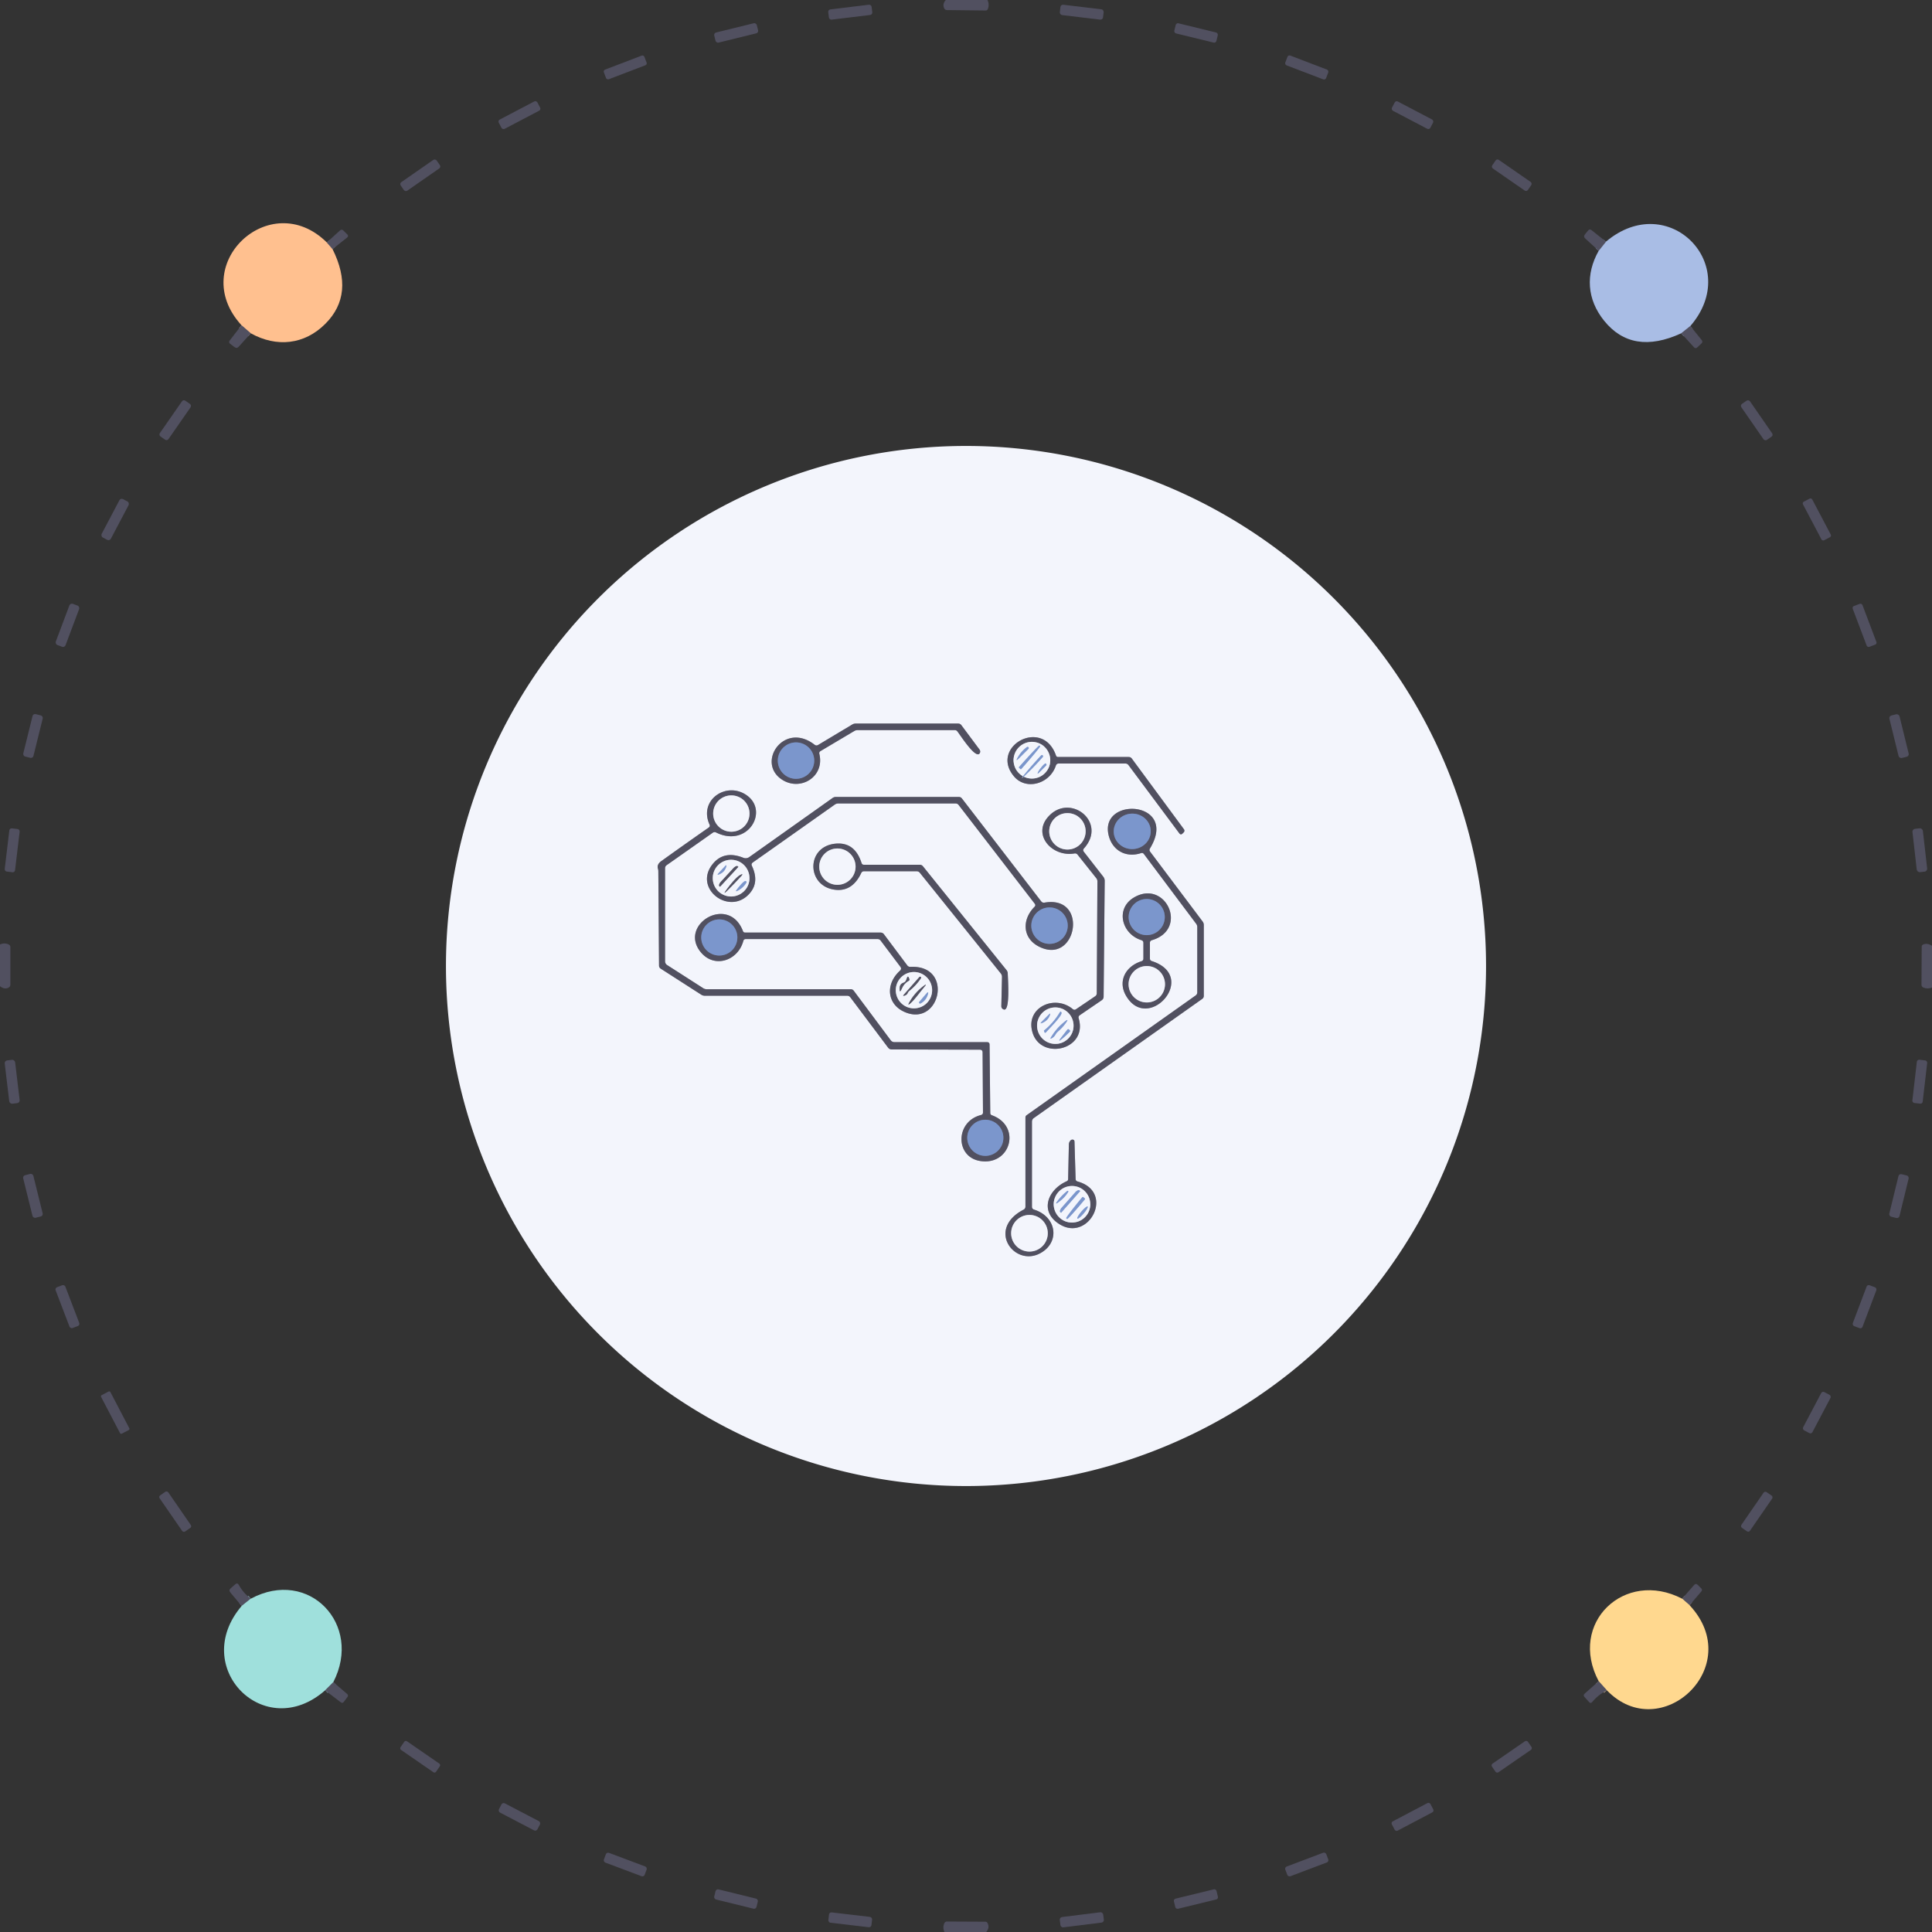 <?xml version="1.0" encoding="UTF-8" standalone="no"?>
<!DOCTYPE svg PUBLIC "-//W3C//DTD SVG 1.1//EN" "http://www.w3.org/Graphics/SVG/1.1/DTD/svg11.dtd">
<svg xmlns="http://www.w3.org/2000/svg" version="1.1" viewBox="0.00 0.00 520.00 520.00">
<rect x="0.00" y="0.00" width="520.00" height="520.00" fill="#333333" stroke="none"/>
<g stroke-width="2.00" fill="none" stroke-linecap="butt">
<path stroke="#a88878" vector-effect="non-scaling-stroke" d="
  M 87.96 65.25
  L 89.50 67.04"
/>
<path stroke="#a88878" vector-effect="non-scaling-stroke" d="
  M 67.50 89.71
  L 65.00 87.54"
/>
<path stroke="#7d87a3" vector-effect="non-scaling-stroke" d="
  M 454.96 87.75
  L 452.50 89.71"
/>
<path stroke="#7d87a3" vector-effect="non-scaling-stroke" d="
  M 430.29 67.50
  L 432.25 65.04"
/>
<path stroke="#78989e" vector-effect="non-scaling-stroke" d="
  M 67.50 430.29
  L 65.04 432.25"
/>
<path stroke="#78989e" vector-effect="non-scaling-stroke" d="
  M 89.71 452.75
  L 87.50 454.96"
/>
<path stroke="#a89478" vector-effect="non-scaling-stroke" d="
  M 454.75 432.04
  L 452.75 430.29"
/>
<path stroke="#a89478" vector-effect="non-scaling-stroke" d="
  M 432.50 454.96
  L 430.29 452.50"
/>
<path stroke="#a2a3ae" vector-effect="non-scaling-stroke" d="
  M 219.24 200.44
  C 211.01 194.06 203.48 205.21 210.44 209.81
  C 215.37 213.08 222.01 209.11 220.53 202.93
  Q 220.40 202.41 220.86 202.14
  L 229.92 196.76
  Q 230.36 196.50 230.87 196.50
  L 256.96 196.50
  Q 257.39 196.50 257.66 196.83
  C 258.38 197.71 262.53 204.30 263.65 202.80
  A 0.88 0.88 0.0 0 0 263.65 201.76
  L 258.76 195.19
  Q 258.43 194.75 257.89 194.75
  L 230.31 194.75
  Q 229.80 194.75 229.36 195.02
  L 220.21 200.50
  Q 219.71 200.80 219.24 200.44"
/>
<path stroke="#a2a3ae" vector-effect="non-scaling-stroke" d="
  M 284.22 203.34
  C 280.59 192.93 266.23 201.03 272.92 208.97
  C 276.18 212.83 282.55 210.99 284.18 206.08
  Q 284.37 205.50 284.98 205.50
  L 302.88 205.50
  Q 303.42 205.50 303.74 205.93
  L 317.41 224.28
  Q 317.81 224.82 318.28 224.34
  L 318.56 224.07
  Q 318.98 223.64 318.63 223.16
  L 304.63 204.17
  Q 304.32 203.75 303.80 203.75
  L 284.80 203.75
  Q 284.36 203.75 284.22 203.34"
/>
<path stroke="#a2a3ae" vector-effect="non-scaling-stroke" d="
  M 264.47 283.28
  L 264.57 299.46
  A 0.66 0.64 -7.9 0 1 264.07 300.10
  C 257.10 301.83 257.06 311.34 263.74 312.47
  C 271.98 313.87 275.05 303.10 266.96 300.17
  Q 266.54 300.01 266.53 299.56
  L 266.34 281.16
  Q 266.33 280.50 265.67 280.50
  L 240.78 280.50
  Q 240.12 280.50 239.73 279.98
  L 229.79 266.66
  Q 229.48 266.25 228.96 266.25
  L 190.22 266.25
  Q 189.69 266.25 189.24 265.96
  L 179.56 259.75
  A 1.22 1.21 16.5 0 1 179.00 258.73
  L 179.00 233.70
  Q 179.00 233.16 179.44 232.85
  L 191.85 224.12
  Q 192.27 223.83 192.73 224.06
  C 201.25 228.29 207.07 218.30 200.95 214.03
  C 195.52 210.23 187.99 215.29 190.97 221.92
  Q 191.20 222.42 190.75 222.74
  Q 184.35 227.20 178.00 231.76
  Q 176.73 232.67 177.09 233.82
  Q 177.19 234.15 177.19 234.49
  L 177.38 259.87
  Q 177.38 260.42 177.84 260.72
  L 188.74 267.72
  Q 189.18 268.00 189.70 268.00
  L 228.02 268.00
  Q 228.55 268.00 228.86 268.42
  L 239.03 281.97
  Q 239.40 282.45 240.01 282.46
  L 263.71 282.52
  Q 264.46 282.52 264.47 283.28"
/>
<path stroke="#a2a3ae" vector-effect="non-scaling-stroke" d="
  M 278.44 244.07
  C 275.03 247.49 275.17 252.45 279.55 254.73
  C 289.78 260.05 293.20 240.87 281.14 242.94
  Q 280.58 243.04 280.23 242.59
  L 258.90 214.91
  Q 258.58 214.50 258.06 214.50
  L 225.00 214.50
  Q 224.48 214.50 224.06 214.80
  L 201.64 230.70
  A 1.65 1.63 -51.4 0 1 200.09 230.88
  Q 194.85 228.79 191.81 232.57
  C 186.42 239.27 196.63 246.81 201.96 240.23
  Q 204.36 237.28 202.38 233.06
  Q 202.11 232.50 202.62 232.13
  L 224.67 216.56
  Q 225.11 216.25 225.65 216.25
  L 257.19 216.25
  Q 257.70 216.25 258.01 216.65
  L 278.50 243.23
  Q 278.84 243.68 278.44 244.07"
/>
<path stroke="#a2a3ae" vector-effect="non-scaling-stroke" d="
  M 291.76 228.34
  C 298.13 221.25 287.95 213.26 282.12 219.84
  C 277.78 224.72 283.18 230.74 289.19 229.71
  Q 289.71 229.62 290.04 230.04
  L 295.06 236.35
  Q 295.38 236.75 295.37 237.26
  L 295.20 267.34
  Q 295.19 267.86 294.76 268.15
  L 289.61 271.64
  Q 289.16 271.95 288.74 271.60
  C 284.07 267.73 276.70 270.86 277.67 276.88
  C 279.09 285.74 292.95 282.97 290.33 274.10
  Q 290.16 273.55 290.64 273.23
  L 296.50 269.23
  Q 297.04 268.87 297.04 268.22
  L 297.33 237.09
  Q 297.33 236.46 296.94 235.96
  L 291.72 229.27
  Q 291.35 228.79 291.76 228.34"
/>
<path stroke="#a2a3ae" vector-effect="non-scaling-stroke" d="
  M 277.75 324.78
  L 277.75 301.92
  Q 277.75 301.28 278.27 300.91
  L 323.58 268.85
  Q 324.00 268.55 324.00 268.04
  L 324.00 248.97
  Q 324.00 248.44 323.68 248.02
  L 309.54 229.21
  A 0.74 0.72 -48.4 0 1 309.50 228.39
  C 317.35 215.53 296.02 214.24 298.36 224.68
  C 299.29 228.81 302.93 230.97 307.11 229.62
  Q 307.59 229.46 307.89 229.87
  L 321.94 248.62
  Q 322.25 249.03 322.25 249.55
  L 322.25 267.07
  Q 322.25 267.61 321.81 267.93
  L 276.33 300.15
  Q 276.00 300.38 276.00 300.79
  L 276.00 324.76
  Q 276.00 325.31 275.51 325.57
  C 265.40 330.83 273.01 341.04 279.94 337.33
  C 285.37 334.44 284.47 327.51 278.33 325.57
  Q 277.75 325.39 277.75 324.78"
/>
<path stroke="#a2a3ae" vector-effect="non-scaling-stroke" d="
  M 231.89 232.29
  Q 230.04 226.49 224.72 227.09
  C 216.81 227.98 217.10 238.75 224.97 239.50
  Q 229.46 239.93 231.81 234.96
  Q 232.03 234.50 232.54 234.50
  L 246.73 234.50
  Q 247.25 234.50 247.57 234.90
  L 269.37 262.01
  Q 269.71 262.44 269.69 262.98
  L 269.51 270.77
  Q 269.50 271.44 270.13 271.69
  C 271.98 272.43 271.25 263.23 271.24 262.07
  Q 271.24 261.52 270.89 261.09
  L 248.41 233.16
  Q 248.07 232.75 247.54 232.75
  L 232.52 232.75
  Q 232.04 232.75 231.89 232.29"
/>
<path stroke="#a2a3ae" vector-effect="non-scaling-stroke" d="
  M 309.50 257.98
  L 309.50 253.78
  Q 309.50 253.21 310.04 253.05
  C 319.97 250.14 313.78 236.65 305.31 241.50
  C 300.11 244.47 301.85 251.38 307.22 253.05
  Q 307.75 253.22 307.75 253.78
  L 307.75 257.99
  Q 307.75 258.55 307.21 258.72
  C 302.97 260.06 300.80 264.06 303.06 267.98
  C 308.97 278.23 322.79 262.83 310.00 258.67
  Q 309.50 258.51 309.50 257.98"
/>
<path stroke="#a2a3ae" vector-effect="non-scaling-stroke" d="
  M 242.23 261.26
  C 238.17 264.94 238.71 270.51 243.80 272.51
  C 253.10 276.18 256.73 259.69 245.05 260.23
  Q 244.51 260.26 244.18 259.82
  L 237.94 251.49
  Q 237.58 251.00 236.96 251.00
  L 200.54 251.00
  Q 200.12 251.00 199.97 250.61
  C 196.15 240.63 182.48 248.86 188.63 256.30
  C 192.30 260.74 198.64 258.57 200.07 253.25
  Q 200.21 252.75 200.72 252.75
  L 236.21 252.75
  Q 236.72 252.75 237.03 253.16
  L 242.33 260.20
  Q 242.76 260.77 242.23 261.26"
/>
<path stroke="#a2a3ae" vector-effect="non-scaling-stroke" d="
  M 289.50 317.32
  L 289.20 307.30
  Q 289.19 306.72 288.61 306.73
  Q 288.27 306.73 287.97 307.16
  Q 287.70 307.54 287.69 308.01
  L 287.49 317.35
  Q 287.48 317.77 287.09 317.94
  C 281.94 320.25 279.65 326.18 285.29 329.57
  C 293.17 334.30 300.12 320.79 290.04 318.00
  Q 289.52 317.86 289.50 317.32"
/>
<path stroke="#667396" vector-effect="non-scaling-stroke" d="
  M 219.15 204.72
  A 4.90 4.90 0.0 0 0 214.25 199.82
  A 4.90 4.90 0.0 0 0 209.35 204.72
  A 4.90 4.90 0.0 0 0 214.25 209.62
  A 4.90 4.90 0.0 0 0 219.15 204.72"
/>
<path stroke="#a2a3ae" vector-effect="non-scaling-stroke" d="
  M 282.68 204.61
  A 4.94 4.94 0.0 0 0 277.74 199.67
  A 4.94 4.94 0.0 0 0 272.80 204.61
  A 4.94 4.94 0.0 0 0 277.74 209.55
  A 4.94 4.94 0.0 0 0 282.68 204.61"
/>
<path stroke="#b7c6e4" vector-effect="non-scaling-stroke" d="
  M 274.29 206.67
  L 274.67 207.00
  A 0.15 0.15 0.0 0 0 274.88 206.98
  L 274.96 206.89
  A 7.85 0.26 -48.5 0 0 279.97 200.84
  L 279.76 200.66
  A 7.85 0.26 -48.5 0 0 274.36 206.36
  L 274.28 206.45
  A 0.15 0.15 0.0 0 0 274.29 206.67"
/>
<path stroke="#b7c6e4" vector-effect="non-scaling-stroke" d="
  M 276.39 201.08
  Q 274.93 202.16 274.00 203.74
  Q 273.13 205.24 274.35 204.01
  L 276.81 201.56
  A 0.32 0.32 0.0 0 0 276.39 201.08"
/>
<path stroke="#b7c6e4" vector-effect="non-scaling-stroke" d="
  M 280.67 203.74
  A 0.30 0.30 0.0 0 0 280.22 203.33
  Q 278.01 205.68 275.91 208.23
  Q 274.13 210.39 276.16 208.45
  Q 278.51 206.21 280.67 203.74"
/>
<path stroke="#b7c6e4" vector-effect="non-scaling-stroke" d="
  M 281.51 205.51
  C 281.21 205.22 279.74 207.14 279.51 207.59
  Q 278.93 208.70 279.81 207.81
  L 281.51 206.11
  Q 281.82 205.81 281.51 205.51"
/>
<path stroke="#a2a3ae" vector-effect="non-scaling-stroke" d="
  M 201.73 218.97
  A 4.89 4.89 0.0 0 0 196.84 214.08
  A 4.89 4.89 0.0 0 0 191.95 218.97
  A 4.89 4.89 0.0 0 0 196.84 223.86
  A 4.89 4.89 0.0 0 0 201.73 218.97"
/>
<path stroke="#667396" vector-effect="non-scaling-stroke" d="
  M 270.06 306.24
  A 4.86 4.86 0.0 0 0 265.20 301.38
  A 4.86 4.86 0.0 0 0 260.34 306.24
  A 4.86 4.86 0.0 0 0 265.20 311.10
  A 4.86 4.86 0.0 0 0 270.06 306.24"
/>
<path stroke="#a2a3ae" vector-effect="non-scaling-stroke" d="
  M 201.72 236.35
  A 4.94 4.94 0.0 0 0 196.78 231.41
  A 4.94 4.94 0.0 0 0 191.84 236.35
  A 4.94 4.94 0.0 0 0 196.78 241.29
  A 4.94 4.94 0.0 0 0 201.72 236.35"
/>
<path stroke="#667396" vector-effect="non-scaling-stroke" d="
  M 287.38 249.14
  A 4.90 4.90 0.0 0 0 282.48 244.24
  A 4.90 4.90 0.0 0 0 277.58 249.14
  A 4.90 4.90 0.0 0 0 282.48 254.04
  A 4.90 4.90 0.0 0 0 287.38 249.14"
/>
<path stroke="#a2a3ae" vector-effect="non-scaling-stroke" d="
  M 292.20 223.75
  A 4.90 4.90 0.0 0 0 287.30 218.85
  A 4.90 4.90 0.0 0 0 282.40 223.75
  A 4.90 4.90 0.0 0 0 287.30 228.65
  A 4.90 4.90 0.0 0 0 292.20 223.75"
/>
<path stroke="#a2a3ae" vector-effect="non-scaling-stroke" d="
  M 288.95 276.06
  A 4.91 4.91 0.0 0 0 284.04 271.15
  A 4.91 4.91 0.0 0 0 279.13 276.06
  A 4.91 4.91 0.0 0 0 284.04 280.97
  A 4.91 4.91 0.0 0 0 288.95 276.06"
/>
<path stroke="#667396" vector-effect="non-scaling-stroke" d="
  M 309.714 223.508
  A 4.98 4.77 -2.9 0 0 304.499 218.996
  A 4.98 4.77 -2.9 0 0 299.766 224.012
  A 4.98 4.77 -2.9 0 0 304.981 228.524
  A 4.98 4.77 -2.9 0 0 309.714 223.508"
/>
<path stroke="#a2a3ae" vector-effect="non-scaling-stroke" d="
  M 282.01 331.93
  A 4.93 4.93 0.0 0 0 277.08 327.00
  A 4.93 4.93 0.0 0 0 272.15 331.93
  A 4.93 4.93 0.0 0 0 277.08 336.86
  A 4.93 4.93 0.0 0 0 282.01 331.93"
/>
<path stroke="#a2a3ae" vector-effect="non-scaling-stroke" d="
  M 230.28 233.26
  A 4.89 4.89 0.0 0 0 225.39 228.37
  A 4.89 4.89 0.0 0 0 220.50 233.26
  A 4.89 4.89 0.0 0 0 225.39 238.15
  A 4.89 4.89 0.0 0 0 230.28 233.26"
/>
<path stroke="#b7c6e4" vector-effect="non-scaling-stroke" d="
  M 195.14 233.14
  L 193.41 235.00
  Q 192.80 235.66 193.63 235.31
  Q 195.02 234.72 195.45 233.32
  Q 195.69 232.56 195.14 233.14"
/>
<path stroke="#a2a3ae" vector-effect="non-scaling-stroke" d="
  M 193.81 238.65
  L 198.72 233.33
  A 0.01 0.01 0.0 0 0 198.72 233.32
  L 198.54 233.15
  A 1.18 0.49 -47.3 0 0 197.38 233.69
  L 194.06 237.29
  A 1.18 0.49 -47.3 0 0 193.62 238.49
  L 193.79 238.65
  A 0.01 0.01 0.0 0 0 193.81 238.65"
/>
<path stroke="#a2a3ae" vector-effect="non-scaling-stroke" d="
  M 199.26 235.48
  C 198.18 236.02 196.27 238.44 195.51 239.51
  Q 194.44 240.99 195.75 239.71
  Q 197.68 237.81 199.50 235.80
  Q 200.21 235.00 199.26 235.48"
/>
<path stroke="#b7c6e4" vector-effect="non-scaling-stroke" d="
  M 200.84 237.21
  C 200.40 236.68 198.80 238.83 198.45 239.25
  Q 197.62 240.27 198.76 239.62
  Q 200.09 238.87 200.86 237.63
  Q 201.00 237.41 200.84 237.21"
/>
<path stroke="#667396" vector-effect="non-scaling-stroke" d="
  M 313.50 246.83
  A 4.86 4.86 0.0 0 0 308.64 241.97
  A 4.86 4.86 0.0 0 0 303.78 246.83
  A 4.86 4.86 0.0 0 0 308.64 251.69
  A 4.86 4.86 0.0 0 0 313.50 246.83"
/>
<path stroke="#a2a3ae" vector-effect="non-scaling-stroke" d="
  M 313.56 264.91
  A 4.90 4.90 0.0 0 0 308.66 260.01
  A 4.90 4.90 0.0 0 0 303.76 264.91
  A 4.90 4.90 0.0 0 0 308.66 269.81
  A 4.90 4.90 0.0 0 0 313.56 264.91"
/>
<path stroke="#667396" vector-effect="non-scaling-stroke" d="
  M 198.46 252.32
  A 4.86 4.86 0.0 0 0 193.60 247.46
  A 4.86 4.86 0.0 0 0 188.74 252.32
  A 4.86 4.86 0.0 0 0 193.60 257.18
  A 4.86 4.86 0.0 0 0 198.46 252.32"
/>
<path stroke="#a2a3ae" vector-effect="non-scaling-stroke" d="
  M 250.88 266.51
  A 4.89 4.89 0.0 0 0 245.99 261.62
  A 4.89 4.89 0.0 0 0 241.10 266.51
  A 4.89 4.89 0.0 0 0 245.99 271.40
  A 4.89 4.89 0.0 0 0 250.88 266.51"
/>
<path stroke="#a2a3ae" vector-effect="non-scaling-stroke" d="
  M 243.12 264.52
  Q 242.17 264.85 242.14 265.97
  Q 242.10 267.56 242.72 266.09
  Q 243.31 264.68 244.62 263.95
  Q 244.85 263.82 244.77 263.56
  Q 244.73 263.43 244.68 263.31
  Q 244.36 262.42 244.06 263.32
  L 243.93 263.70
  Q 243.73 264.32 243.12 264.52"
/>
<path stroke="#a2a3ae" vector-effect="non-scaling-stroke" d="
  M 244.79 266.65
  Q 246.58 265.22 247.87 263.29
  A 0.27 0.26 -7.6 0 0 247.45 262.97
  L 243.25 267.74
  Q 242.91 268.12 243.40 267.99
  Q 244.05 267.82 244.30 267.28
  Q 244.46 266.90 244.79 266.65"
/>
<path stroke="#a2a3ae" vector-effect="non-scaling-stroke" d="
  M 245.04 270.04
  C 246.24 268.99 247.43 267.23 248.63 265.82
  Q 249.88 264.35 248.36 265.55
  Q 246.13 267.30 244.74 269.79
  Q 244.17 270.79 245.04 270.04"
/>
<path stroke="#b7c6e4" vector-effect="non-scaling-stroke" d="
  M 247.43 269.65
  A 0.28 0.28 0.0 0 0 247.77 270.08
  Q 249.20 269.33 249.70 267.75
  Q 250.09 266.55 249.26 267.51
  L 247.43 269.65"
/>
<path stroke="#b7c6e4" vector-effect="non-scaling-stroke" d="
  M 285.24 272.49
  Q 283.55 275.29 281.01 277.36
  Q 280.96 277.39 280.98 277.44
  Q 281.03 277.60 281.09 277.75
  Q 281.25 278.16 281.54 277.83
  C 282.20 277.07 286.04 273.29 285.70 272.52
  Q 285.50 272.05 285.24 272.49"
/>
<path stroke="#b7c6e4" vector-effect="non-scaling-stroke" d="
  M 282.40 272.97
  L 280.44 274.94
  Q 279.65 275.72 280.67 275.26
  Q 282.14 274.59 282.62 273.11
  Q 282.79 272.59 282.40 272.97"
/>
<path stroke="#b7c6e4" vector-effect="non-scaling-stroke" d="
  M 284.73 277.65
  Q 285.94 276.63 286.86 275.35
  Q 287.88 273.91 286.51 275.01
  Q 284.31 276.77 282.88 279.16
  Q 282.49 279.81 283.14 279.42
  Q 283.77 279.04 284.10 278.43
  Q 284.34 277.98 284.73 277.65"
/>
<path stroke="#b7c6e4" vector-effect="non-scaling-stroke" d="
  M 287.26 277.15
  L 285.68 279.18
  Q 284.40 280.84 286.00 279.49
  Q 287.01 278.64 287.94 277.69
  Q 288.13 277.50 287.94 277.31
  L 287.74 277.11
  Q 287.48 276.86 287.26 277.15"
/>
<path stroke="#a2a3ae" vector-effect="non-scaling-stroke" d="
  M 293.45 324.13
  A 4.92 4.92 0.0 0 0 288.53 319.21
  A 4.92 4.92 0.0 0 0 283.61 324.13
  A 4.92 4.92 0.0 0 0 288.53 329.05
  A 4.92 4.92 0.0 0 0 293.45 324.13"
/>
<path stroke="#b7c6e4" vector-effect="non-scaling-stroke" d="
  M 285.59 326.42
  L 290.74 320.58
  A 0.01 0.01 0.0 0 0 290.73 320.57
  L 290.53 320.39
  A 1.17 0.50 -48.6 0 0 289.38 320.93
  L 285.77 325.03
  A 1.17 0.50 -48.6 0 0 285.37 326.24
  L 285.58 326.42
  A 0.01 0.01 0.0 0 0 285.59 326.42"
/>
<path stroke="#b7c6e4" vector-effect="non-scaling-stroke" d="
  M 287.27 320.54
  Q 286.07 321.48 285.12 322.63
  Q 283.20 324.97 285.55 323.06
  Q 286.75 322.08 287.53 320.77
  A 0.18 0.18 0.0 0 0 287.27 320.54"
/>
<path stroke="#b7c6e4" vector-effect="non-scaling-stroke" d="
  M 291.98 322.56
  L 291.55 322.20
  A 0.17 0.17 0.0 0 0 291.31 322.23
  L 291.19 322.36
  A 6.95 0.29 -50.3 0 0 286.98 327.90
  L 287.22 328.10
  A 6.95 0.29 -50.3 0 0 291.88 322.94
  L 292.00 322.80
  A 0.17 0.17 0.0 0 0 291.98 322.56"
/>
<path stroke="#b7c6e4" vector-effect="non-scaling-stroke" d="
  M 289.973 327.99
  A 2.14 0.40 130.4 0 0 291.665 326.619
  A 2.14 0.40 130.4 0 0 292.747 324.73
  A 2.14 0.40 130.4 0 0 291.055 326.101
  A 2.14 0.40 130.4 0 0 289.973 327.99"
/>
</g>
<path fill="#515060" d="
  M 254.56 0.00
  L 265.81 0.00
  Q 266.35 1.30 265.87 2.44
  Q 265.70 2.84 265.27 2.83
  L 254.87 2.71
  Q 254.37 2.71 254.14 2.25
  Q 253.57 1.09 254.56 0.00
  Z"
/>
<rect fill="#515060" x="-5.88" y="-1.39" transform="translate(228.85,3.28) rotate(-6.9)" width="11.76" height="2.78" rx="0.65"/>
<rect fill="#515060" x="-5.86" y="-1.40" transform="translate(291.15,3.28) rotate(6.8)" width="11.72" height="2.80" rx="0.70"/>
<rect fill="#515060" x="-5.90" y="-1.40" transform="translate(198.14,8.86) rotate(-13.8)" width="11.80" height="2.80" rx="0.67"/>
<rect fill="#515060" x="-5.83" y="-1.40" transform="translate(321.92,8.87) rotate(13.7)" width="11.66" height="2.80" rx="0.61"/>
<rect fill="#515060" x="-5.84" y="-1.39" transform="translate(168.28,18.15) rotate(-20.9)" width="11.68" height="2.78" rx="0.55"/>
<rect fill="#515060" x="-5.88" y="-1.41" transform="translate(351.72,18.16) rotate(20.9)" width="11.76" height="2.82" rx="0.59"/>
<rect fill="#515060" x="-5.87" y="-1.41" transform="translate(139.81,30.99) rotate(-27.7)" width="11.74" height="2.82" rx="0.61"/>
<rect fill="#515060" x="-5.83" y="-1.41" transform="translate(380.18,30.99) rotate(27.7)" width="11.66" height="2.82" rx="0.62"/>
<rect fill="#515060" x="-5.89" y="-1.40" transform="translate(113.12,47.18) rotate(-34.8)" width="11.78" height="2.80" rx="0.64"/>
<rect fill="#515060" x="-5.83" y="-1.41" transform="translate(406.89,47.16) rotate(34.7)" width="11.66" height="2.82" rx="0.60"/>
<path fill="#ffc08f" d="
  M 87.96 65.25
  L 89.50 67.04
  Q 95.55 79.15 87.59 87.13
  C 81.96 92.80 74.43 93.56 67.50 89.71
  L 65.00 87.54
  C 50.17 71.34 72.68 50.15 87.96 65.25
  Z"
/>
<path fill="#a9bde5" d="
  M 454.96 87.75
  L 452.50 89.71
  Q 439.33 95.75 431.73 86.30
  C 427.13 80.58 426.70 73.84 430.29 67.50
  L 432.25 65.04
  C 449.05 50.88 469.13 71.35 454.96 87.75
  Z"
/>
<path fill="#515060" d="
  M 89.50 67.04
  L 87.96 65.25
  L 91.53 62.01
  Q 91.98 61.61 92.41 62.04
  L 93.47 63.09
  Q 93.92 63.54 93.42 63.94
  L 89.50 67.04
  Z"
/>
<path fill="#515060" d="
  M 432.25 65.04
  L 430.29 67.50
  L 426.68 64.20
  Q 426.12 63.69 426.59 63.09
  L 427.42 62.06
  Q 427.84 61.53 428.37 61.95
  L 432.25 65.04
  Z"
/>
<path fill="#515060" d="
  M 65.00 87.54
  L 67.50 89.71
  L 64.25 93.32
  Q 63.74 93.88 63.13 93.43
  L 61.96 92.55
  Q 61.44 92.15 61.84 91.63
  L 65.00 87.54
  Z"
/>
<path fill="#515060" d="
  M 454.96 87.75
  L 458.00 91.51
  Q 458.41 92.01 457.94 92.45
  L 456.84 93.49
  Q 456.37 93.94 455.93 93.46
  L 452.50 89.71
  L 454.96 87.75
  Z"
/>
<rect fill="#515060" x="-1.41" y="-5.86" transform="translate(47.16,113.10) rotate(34.8)" width="2.82" height="11.72" rx="0.63"/>
<rect fill="#515060" x="-1.41" y="-5.89" transform="translate(472.83,113.12) rotate(-34.7)" width="2.82" height="11.78" rx="0.64"/>
<path fill="#f3f5fc" d="
  M 399.97 260.00
  A 139.97 139.97 0.0 0 1 260.00 399.97
  A 139.97 139.97 0.0 0 1 120.03 260.00
  A 139.97 139.97 0.0 0 1 260.00 120.03
  A 139.97 139.97 0.0 0 1 399.97 260.00
  Z
  M 219.24 200.44
  C 211.01 194.06 203.48 205.21 210.44 209.81
  C 215.37 213.08 222.01 209.11 220.53 202.93
  Q 220.40 202.41 220.86 202.14
  L 229.92 196.76
  Q 230.36 196.50 230.87 196.50
  L 256.96 196.50
  Q 257.39 196.50 257.66 196.83
  C 258.38 197.71 262.53 204.30 263.65 202.80
  A 0.88 0.88 0.0 0 0 263.65 201.76
  L 258.76 195.19
  Q 258.43 194.75 257.89 194.75
  L 230.31 194.75
  Q 229.80 194.75 229.36 195.02
  L 220.21 200.50
  Q 219.71 200.80 219.24 200.44
  Z
  M 284.22 203.34
  C 280.59 192.93 266.23 201.03 272.92 208.97
  C 276.18 212.83 282.55 210.99 284.18 206.08
  Q 284.37 205.50 284.98 205.50
  L 302.88 205.50
  Q 303.42 205.50 303.74 205.93
  L 317.41 224.28
  Q 317.81 224.82 318.28 224.34
  L 318.56 224.07
  Q 318.98 223.64 318.63 223.16
  L 304.63 204.17
  Q 304.32 203.75 303.80 203.75
  L 284.80 203.75
  Q 284.36 203.75 284.22 203.34
  Z
  M 264.47 283.28
  L 264.57 299.46
  A 0.66 0.64 -7.9 0 1 264.07 300.10
  C 257.10 301.83 257.06 311.34 263.74 312.47
  C 271.98 313.87 275.05 303.10 266.96 300.17
  Q 266.54 300.01 266.53 299.56
  L 266.34 281.16
  Q 266.33 280.50 265.67 280.50
  L 240.78 280.50
  Q 240.12 280.50 239.73 279.98
  L 229.79 266.66
  Q 229.48 266.25 228.96 266.25
  L 190.22 266.25
  Q 189.69 266.25 189.24 265.96
  L 179.56 259.75
  A 1.22 1.21 16.5 0 1 179.00 258.73
  L 179.00 233.70
  Q 179.00 233.16 179.44 232.85
  L 191.85 224.12
  Q 192.27 223.83 192.73 224.06
  C 201.25 228.29 207.07 218.30 200.95 214.03
  C 195.52 210.23 187.99 215.29 190.97 221.92
  Q 191.20 222.42 190.75 222.74
  Q 184.35 227.20 178.00 231.76
  Q 176.73 232.67 177.09 233.82
  Q 177.19 234.15 177.19 234.49
  L 177.38 259.87
  Q 177.38 260.42 177.84 260.72
  L 188.74 267.72
  Q 189.18 268.00 189.70 268.00
  L 228.02 268.00
  Q 228.55 268.00 228.86 268.42
  L 239.03 281.97
  Q 239.40 282.45 240.01 282.46
  L 263.71 282.52
  Q 264.46 282.52 264.47 283.28
  Z
  M 278.44 244.07
  C 275.03 247.49 275.17 252.45 279.55 254.73
  C 289.78 260.05 293.20 240.87 281.14 242.94
  Q 280.58 243.04 280.23 242.59
  L 258.90 214.91
  Q 258.58 214.50 258.06 214.50
  L 225.00 214.50
  Q 224.48 214.50 224.06 214.80
  L 201.64 230.70
  A 1.65 1.63 -51.4 0 1 200.09 230.88
  Q 194.85 228.79 191.81 232.57
  C 186.42 239.27 196.63 246.81 201.96 240.23
  Q 204.36 237.28 202.38 233.06
  Q 202.11 232.50 202.62 232.13
  L 224.67 216.56
  Q 225.11 216.25 225.65 216.25
  L 257.19 216.25
  Q 257.70 216.25 258.01 216.65
  L 278.50 243.23
  Q 278.84 243.68 278.44 244.07
  Z
  M 291.76 228.34
  C 298.13 221.25 287.95 213.26 282.12 219.84
  C 277.78 224.72 283.18 230.74 289.19 229.71
  Q 289.71 229.62 290.04 230.04
  L 295.06 236.35
  Q 295.38 236.75 295.37 237.26
  L 295.20 267.34
  Q 295.19 267.86 294.76 268.15
  L 289.61 271.64
  Q 289.16 271.95 288.74 271.60
  C 284.07 267.73 276.70 270.86 277.67 276.88
  C 279.09 285.74 292.95 282.97 290.33 274.10
  Q 290.16 273.55 290.64 273.23
  L 296.50 269.23
  Q 297.04 268.87 297.04 268.22
  L 297.33 237.09
  Q 297.33 236.46 296.94 235.96
  L 291.72 229.27
  Q 291.35 228.79 291.76 228.34
  Z
  M 277.75 324.78
  L 277.75 301.92
  Q 277.75 301.28 278.27 300.91
  L 323.58 268.85
  Q 324.00 268.55 324.00 268.04
  L 324.00 248.97
  Q 324.00 248.44 323.68 248.02
  L 309.54 229.21
  A 0.74 0.72 -48.4 0 1 309.50 228.39
  C 317.35 215.53 296.02 214.24 298.36 224.68
  C 299.29 228.81 302.93 230.97 307.11 229.62
  Q 307.59 229.46 307.89 229.87
  L 321.94 248.62
  Q 322.25 249.03 322.25 249.55
  L 322.25 267.07
  Q 322.25 267.61 321.81 267.93
  L 276.33 300.15
  Q 276.00 300.38 276.00 300.79
  L 276.00 324.76
  Q 276.00 325.31 275.51 325.57
  C 265.40 330.83 273.01 341.04 279.94 337.33
  C 285.37 334.44 284.47 327.51 278.33 325.57
  Q 277.75 325.39 277.75 324.78
  Z
  M 231.89 232.29
  Q 230.04 226.49 224.72 227.09
  C 216.81 227.98 217.10 238.75 224.97 239.50
  Q 229.46 239.93 231.81 234.96
  Q 232.03 234.50 232.54 234.50
  L 246.73 234.50
  Q 247.25 234.50 247.57 234.90
  L 269.37 262.01
  Q 269.71 262.44 269.69 262.98
  L 269.51 270.77
  Q 269.50 271.44 270.13 271.69
  C 271.98 272.43 271.25 263.23 271.24 262.07
  Q 271.24 261.52 270.89 261.09
  L 248.41 233.16
  Q 248.07 232.75 247.54 232.75
  L 232.52 232.75
  Q 232.04 232.75 231.89 232.29
  Z
  M 309.50 257.98
  L 309.50 253.78
  Q 309.50 253.21 310.04 253.05
  C 319.97 250.14 313.78 236.65 305.31 241.50
  C 300.11 244.47 301.85 251.38 307.22 253.05
  Q 307.75 253.22 307.75 253.78
  L 307.75 257.99
  Q 307.75 258.55 307.21 258.72
  C 302.97 260.06 300.80 264.06 303.06 267.98
  C 308.97 278.23 322.79 262.83 310.00 258.67
  Q 309.50 258.51 309.50 257.98
  Z
  M 242.23 261.26
  C 238.17 264.94 238.71 270.51 243.80 272.51
  C 253.10 276.18 256.73 259.69 245.05 260.23
  Q 244.51 260.26 244.18 259.82
  L 237.94 251.49
  Q 237.58 251.00 236.96 251.00
  L 200.54 251.00
  Q 200.12 251.00 199.97 250.61
  C 196.15 240.63 182.48 248.86 188.63 256.30
  C 192.30 260.74 198.64 258.57 200.07 253.25
  Q 200.21 252.75 200.72 252.75
  L 236.21 252.75
  Q 236.72 252.75 237.03 253.16
  L 242.33 260.20
  Q 242.76 260.77 242.23 261.26
  Z
  M 289.50 317.32
  L 289.20 307.30
  Q 289.19 306.72 288.61 306.73
  Q 288.27 306.73 287.97 307.16
  Q 287.70 307.54 287.69 308.01
  L 287.49 317.35
  Q 287.48 317.77 287.09 317.94
  C 281.94 320.25 279.65 326.18 285.29 329.57
  C 293.17 334.30 300.12 320.79 290.04 318.00
  Q 289.52 317.86 289.50 317.32
  Z"
/>
<rect fill="#515060" x="-1.40" y="-5.84" transform="translate(30.99,139.82) rotate(27.8)" width="2.80" height="11.68" rx="0.72"/>
<rect fill="#515060" x="-1.41" y="-5.87" transform="translate(489.01,139.81) rotate(-27.8)" width="2.82" height="11.74" rx="0.51"/>
<rect fill="#515060" x="-1.40" y="-5.92" transform="translate(18.16,168.30) rotate(20.6)" width="2.80" height="11.84" rx="0.72"/>
<rect fill="#515060" x="-1.40" y="-5.87" transform="translate(501.85,168.31) rotate(-20.7)" width="2.80" height="11.74" rx="0.55"/>
<rect fill="#515060" x="-1.41" y="-5.88" transform="translate(8.88,198.09) rotate(13.9)" width="2.82" height="11.76" rx="0.69"/>
<rect fill="#515060" x="-1.40" y="-5.89" transform="translate(511.13,198.13) rotate(-13.8)" width="2.80" height="11.78" rx="0.73"/>
<path fill="#515060" d="
  M 220.21 200.50
  L 229.36 195.02
  Q 229.80 194.75 230.31 194.75
  L 257.89 194.75
  Q 258.43 194.75 258.76 195.19
  L 263.65 201.76
  A 0.88 0.88 0.0 0 1 263.65 202.80
  C 262.53 204.30 258.38 197.71 257.66 196.83
  Q 257.39 196.50 256.96 196.50
  L 230.87 196.50
  Q 230.36 196.50 229.92 196.76
  L 220.86 202.14
  Q 220.40 202.41 220.53 202.93
  C 222.01 209.11 215.37 213.08 210.44 209.81
  C 203.48 205.21 211.01 194.06 219.24 200.44
  Q 219.71 200.80 220.21 200.50
  Z
  M 219.15 204.72
  A 4.90 4.90 0.0 0 0 214.25 199.82
  A 4.90 4.90 0.0 0 0 209.35 204.72
  A 4.90 4.90 0.0 0 0 214.25 209.62
  A 4.90 4.90 0.0 0 0 219.15 204.72
  Z"
/>
<path fill="#515060" d="
  M 284.80 203.75
  L 303.80 203.75
  Q 304.32 203.75 304.63 204.17
  L 318.63 223.16
  Q 318.98 223.64 318.56 224.07
  L 318.28 224.34
  Q 317.81 224.82 317.41 224.28
  L 303.74 205.93
  Q 303.42 205.50 302.88 205.50
  L 284.98 205.50
  Q 284.37 205.50 284.18 206.08
  C 282.55 210.99 276.18 212.83 272.92 208.97
  C 266.23 201.03 280.59 192.93 284.22 203.34
  Q 284.36 203.75 284.80 203.75
  Z
  M 282.68 204.61
  A 4.94 4.94 0.0 0 0 277.74 199.67
  A 4.94 4.94 0.0 0 0 272.80 204.61
  A 4.94 4.94 0.0 0 0 277.74 209.55
  A 4.94 4.94 0.0 0 0 282.68 204.61
  Z"
/>
<path fill="#f3f5fc" d="
  M 282.68 204.61
  A 4.94 4.94 0.0 0 1 277.74 209.55
  A 4.94 4.94 0.0 0 1 272.80 204.61
  A 4.94 4.94 0.0 0 1 277.74 199.67
  A 4.94 4.94 0.0 0 1 282.68 204.61
  Z
  M 274.29 206.67
  L 274.67 207.00
  A 0.15 0.15 0.0 0 0 274.88 206.98
  L 274.96 206.89
  A 7.85 0.26 -48.5 0 0 279.97 200.84
  L 279.76 200.66
  A 7.85 0.26 -48.5 0 0 274.36 206.36
  L 274.28 206.45
  A 0.15 0.15 0.0 0 0 274.29 206.67
  Z
  M 276.39 201.08
  Q 274.93 202.16 274.00 203.74
  Q 273.13 205.24 274.35 204.01
  L 276.81 201.56
  A 0.32 0.32 0.0 0 0 276.39 201.08
  Z
  M 280.67 203.74
  A 0.30 0.30 0.0 0 0 280.22 203.33
  Q 278.01 205.68 275.91 208.23
  Q 274.13 210.39 276.16 208.45
  Q 278.51 206.21 280.67 203.74
  Z
  M 281.51 205.51
  C 281.21 205.22 279.74 207.14 279.51 207.59
  Q 278.93 208.70 279.81 207.81
  L 281.51 206.11
  Q 281.82 205.81 281.51 205.51
  Z"
/>
<circle fill="#7b96cc" cx="214.25" cy="204.72" r="4.90"/>
<path fill="#7b96cc" d="
  M 274.29 206.67
  A 0.15 0.15 0.0 0 1 274.28 206.45
  L 274.36 206.36
  A 7.85 0.26 -48.5 0 1 279.76 200.66
  L 279.97 200.84
  A 7.85 0.26 -48.5 0 1 274.96 206.89
  L 274.88 206.98
  A 0.15 0.15 0.0 0 1 274.67 207.00
  L 274.29 206.67
  Z"
/>
<path fill="#7b96cc" d="
  M 276.39 201.08
  A 0.32 0.32 0.0 0 1 276.81 201.56
  L 274.35 204.01
  Q 273.13 205.24 274.00 203.74
  Q 274.93 202.16 276.39 201.08
  Z"
/>
<path fill="#7b96cc" d="
  M 280.67 203.74
  Q 278.51 206.21 276.16 208.45
  Q 274.13 210.39 275.91 208.23
  Q 278.01 205.68 280.22 203.33
  A 0.30 0.30 0.0 0 1 280.67 203.74
  Z"
/>
<path fill="#7b96cc" d="
  M 279.51 207.59
  C 279.74 207.14 281.21 205.22 281.51 205.51
  Q 281.82 205.81 281.51 206.11
  L 279.81 207.81
  Q 278.93 208.70 279.51 207.59
  Z"
/>
<path fill="#515060" d="
  M 263.71 282.52
  L 240.01 282.46
  Q 239.40 282.45 239.03 281.97
  L 228.86 268.42
  Q 228.55 268.00 228.02 268.00
  L 189.70 268.00
  Q 189.18 268.00 188.74 267.72
  L 177.84 260.72
  Q 177.38 260.42 177.38 259.87
  L 177.19 234.49
  Q 177.19 234.15 177.09 233.82
  Q 176.73 232.67 178.00 231.76
  Q 184.35 227.20 190.75 222.74
  Q 191.20 222.42 190.97 221.92
  C 187.99 215.29 195.52 210.23 200.95 214.03
  C 207.07 218.30 201.25 228.29 192.73 224.06
  Q 192.27 223.83 191.85 224.12
  L 179.44 232.85
  Q 179.00 233.16 179.00 233.70
  L 179.00 258.73
  A 1.22 1.21 16.5 0 0 179.56 259.75
  L 189.24 265.96
  Q 189.69 266.25 190.22 266.25
  L 228.96 266.25
  Q 229.48 266.25 229.79 266.66
  L 239.73 279.98
  Q 240.12 280.50 240.78 280.50
  L 265.67 280.50
  Q 266.33 280.50 266.34 281.16
  L 266.53 299.56
  Q 266.54 300.01 266.96 300.17
  C 275.05 303.10 271.98 313.87 263.74 312.47
  C 257.06 311.34 257.10 301.83 264.07 300.10
  A 0.66 0.64 -7.9 0 0 264.57 299.46
  L 264.47 283.28
  Q 264.46 282.52 263.71 282.52
  Z
  M 201.73 218.97
  A 4.89 4.89 0.0 0 0 196.84 214.08
  A 4.89 4.89 0.0 0 0 191.95 218.97
  A 4.89 4.89 0.0 0 0 196.84 223.86
  A 4.89 4.89 0.0 0 0 201.73 218.97
  Z
  M 270.06 306.24
  A 4.86 4.86 0.0 0 0 265.20 301.38
  A 4.86 4.86 0.0 0 0 260.34 306.24
  A 4.86 4.86 0.0 0 0 265.20 311.10
  A 4.86 4.86 0.0 0 0 270.06 306.24
  Z"
/>
<circle fill="#f3f5fc" cx="196.84" cy="218.97" r="4.89"/>
<path fill="#515060" d="
  M 278.50 243.23
  L 258.01 216.65
  Q 257.70 216.25 257.19 216.25
  L 225.65 216.25
  Q 225.11 216.25 224.67 216.56
  L 202.62 232.13
  Q 202.11 232.50 202.38 233.06
  Q 204.36 237.28 201.96 240.23
  C 196.63 246.81 186.42 239.27 191.81 232.57
  Q 194.85 228.79 200.09 230.88
  A 1.65 1.63 -51.4 0 0 201.64 230.70
  L 224.06 214.80
  Q 224.48 214.50 225.00 214.50
  L 258.06 214.50
  Q 258.58 214.50 258.90 214.91
  L 280.23 242.59
  Q 280.58 243.04 281.14 242.94
  C 293.20 240.87 289.78 260.05 279.55 254.73
  C 275.17 252.45 275.03 247.49 278.44 244.07
  Q 278.84 243.68 278.50 243.23
  Z
  M 201.72 236.35
  A 4.94 4.94 0.0 0 0 196.78 231.41
  A 4.94 4.94 0.0 0 0 191.84 236.35
  A 4.94 4.94 0.0 0 0 196.78 241.29
  A 4.94 4.94 0.0 0 0 201.72 236.35
  Z
  M 287.38 249.14
  A 4.90 4.90 0.0 0 0 282.48 244.24
  A 4.90 4.90 0.0 0 0 277.58 249.14
  A 4.90 4.90 0.0 0 0 282.48 254.04
  A 4.90 4.90 0.0 0 0 287.38 249.14
  Z"
/>
<path fill="#515060" d="
  M 291.72 229.27
  L 296.94 235.96
  Q 297.33 236.46 297.33 237.09
  L 297.04 268.22
  Q 297.04 268.87 296.50 269.23
  L 290.64 273.23
  Q 290.16 273.55 290.33 274.10
  C 292.95 282.97 279.09 285.74 277.67 276.88
  C 276.70 270.86 284.07 267.73 288.74 271.60
  Q 289.16 271.95 289.61 271.64
  L 294.76 268.15
  Q 295.19 267.86 295.20 267.34
  L 295.37 237.26
  Q 295.38 236.75 295.06 236.35
  L 290.04 230.04
  Q 289.71 229.62 289.19 229.71
  C 283.18 230.74 277.78 224.72 282.12 219.84
  C 287.95 213.26 298.13 221.25 291.76 228.34
  Q 291.35 228.79 291.72 229.27
  Z
  M 292.20 223.75
  A 4.90 4.90 0.0 0 0 287.30 218.85
  A 4.90 4.90 0.0 0 0 282.40 223.75
  A 4.90 4.90 0.0 0 0 287.30 228.65
  A 4.90 4.90 0.0 0 0 292.20 223.75
  Z
  M 288.95 276.06
  A 4.91 4.91 0.0 0 0 284.04 271.15
  A 4.91 4.91 0.0 0 0 279.13 276.06
  A 4.91 4.91 0.0 0 0 284.04 280.97
  A 4.91 4.91 0.0 0 0 288.95 276.06
  Z"
/>
<path fill="#515060" d="
  M 278.33 325.57
  C 284.47 327.51 285.37 334.44 279.94 337.33
  C 273.01 341.04 265.40 330.83 275.51 325.57
  Q 276.00 325.31 276.00 324.76
  L 276.00 300.79
  Q 276.00 300.38 276.33 300.15
  L 321.81 267.93
  Q 322.25 267.61 322.25 267.07
  L 322.25 249.55
  Q 322.25 249.03 321.94 248.62
  L 307.89 229.87
  Q 307.59 229.46 307.11 229.62
  C 302.93 230.97 299.29 228.81 298.36 224.68
  C 296.02 214.24 317.35 215.53 309.50 228.39
  A 0.74 0.72 -48.4 0 0 309.54 229.21
  L 323.68 248.02
  Q 324.00 248.44 324.00 248.97
  L 324.00 268.04
  Q 324.00 268.55 323.58 268.85
  L 278.27 300.91
  Q 277.75 301.28 277.75 301.92
  L 277.75 324.78
  Q 277.75 325.39 278.33 325.57
  Z
  M 309.714 223.508
  A 4.98 4.77 -2.9 0 0 304.499 218.996
  A 4.98 4.77 -2.9 0 0 299.766 224.012
  A 4.98 4.77 -2.9 0 0 304.981 228.524
  A 4.98 4.77 -2.9 0 0 309.714 223.508
  Z
  M 282.01 331.93
  A 4.93 4.93 0.0 0 0 277.08 327.00
  A 4.93 4.93 0.0 0 0 272.15 331.93
  A 4.93 4.93 0.0 0 0 277.08 336.86
  A 4.93 4.93 0.0 0 0 282.01 331.93
  Z"
/>
<circle fill="#f3f5fc" cx="287.30" cy="223.75" r="4.90"/>
<ellipse fill="#7b96cc" cx="0.00" cy="0.00" transform="translate(304.74,223.76) rotate(-2.9)" rx="4.98" ry="4.77"/>
<rect fill="#515060" x="-1.40" y="-5.86" transform="translate(3.28,228.86) rotate(6.8)" width="2.80" height="11.72" rx="0.62"/>
<rect fill="#515060" x="-1.41" y="-5.87" transform="translate(516.72,228.84) rotate(-6.5)" width="2.82" height="11.74" rx="0.78"/>
<path fill="#515060" d="
  M 232.52 232.75
  L 247.54 232.75
  Q 248.07 232.75 248.41 233.16
  L 270.89 261.09
  Q 271.24 261.52 271.24 262.07
  C 271.25 263.23 271.98 272.43 270.13 271.69
  Q 269.50 271.44 269.51 270.77
  L 269.69 262.98
  Q 269.71 262.44 269.37 262.01
  L 247.57 234.90
  Q 247.25 234.50 246.73 234.50
  L 232.54 234.50
  Q 232.03 234.50 231.81 234.96
  Q 229.46 239.93 224.97 239.50
  C 217.10 238.75 216.81 227.98 224.72 227.09
  Q 230.04 226.49 231.89 232.29
  Q 232.04 232.75 232.52 232.75
  Z
  M 230.28 233.26
  A 4.89 4.89 0.0 0 0 225.39 228.37
  A 4.89 4.89 0.0 0 0 220.50 233.26
  A 4.89 4.89 0.0 0 0 225.39 238.15
  A 4.89 4.89 0.0 0 0 230.28 233.26
  Z"
/>
<circle fill="#f3f5fc" cx="225.39" cy="233.26" r="4.89"/>
<path fill="#f3f5fc" d="
  M 201.72 236.35
  A 4.94 4.94 0.0 0 1 196.78 241.29
  A 4.94 4.94 0.0 0 1 191.84 236.35
  A 4.94 4.94 0.0 0 1 196.78 231.41
  A 4.94 4.94 0.0 0 1 201.72 236.35
  Z
  M 195.14 233.14
  L 193.41 235.00
  Q 192.80 235.66 193.63 235.31
  Q 195.02 234.72 195.45 233.32
  Q 195.69 232.56 195.14 233.14
  Z
  M 193.81 238.65
  L 198.72 233.33
  A 0.01 0.01 0.0 0 0 198.72 233.32
  L 198.54 233.15
  A 1.18 0.49 -47.3 0 0 197.38 233.69
  L 194.06 237.29
  A 1.18 0.49 -47.3 0 0 193.62 238.49
  L 193.79 238.65
  A 0.01 0.01 0.0 0 0 193.81 238.65
  Z
  M 199.26 235.48
  C 198.18 236.02 196.27 238.44 195.51 239.51
  Q 194.44 240.99 195.75 239.71
  Q 197.68 237.81 199.50 235.80
  Q 200.21 235.00 199.26 235.48
  Z
  M 200.84 237.21
  C 200.40 236.68 198.80 238.83 198.45 239.25
  Q 197.62 240.27 198.76 239.62
  Q 200.09 238.87 200.86 237.63
  Q 201.00 237.41 200.84 237.21
  Z"
/>
<path fill="#7b96cc" d="
  M 195.45 233.32
  Q 195.02 234.72 193.63 235.31
  Q 192.80 235.66 193.41 235.00
  L 195.14 233.14
  Q 195.69 232.56 195.45 233.32
  Z"
/>
<path fill="#515060" d="
  M 193.81 238.65
  A 0.01 0.01 0.0 0 1 193.79 238.65
  L 193.62 238.49
  A 1.18 0.49 -47.3 0 1 194.06 237.29
  L 197.38 233.69
  A 1.18 0.49 -47.3 0 1 198.54 233.15
  L 198.72 233.32
  A 0.01 0.01 0.0 0 1 198.72 233.33
  L 193.81 238.65
  Z"
/>
<path fill="#515060" d="
  M 195.51 239.51
  C 196.27 238.44 198.18 236.02 199.26 235.48
  Q 200.21 235.00 199.50 235.80
  Q 197.68 237.81 195.75 239.71
  Q 194.44 240.99 195.51 239.51
  Z"
/>
<path fill="#7b96cc" d="
  M 198.45 239.25
  C 198.80 238.83 200.40 236.68 200.84 237.21
  Q 201.00 237.41 200.86 237.63
  Q 200.09 238.87 198.76 239.62
  Q 197.62 240.27 198.45 239.25
  Z"
/>
<path fill="#515060" d="
  M 310.00 258.67
  C 322.79 262.83 308.97 278.23 303.06 267.98
  C 300.80 264.06 302.97 260.06 307.21 258.72
  Q 307.75 258.55 307.75 257.99
  L 307.75 253.78
  Q 307.75 253.22 307.22 253.05
  C 301.85 251.38 300.11 244.47 305.31 241.50
  C 313.78 236.65 319.97 250.14 310.04 253.05
  Q 309.50 253.21 309.50 253.78
  L 309.50 257.98
  Q 309.50 258.51 310.00 258.67
  Z
  M 313.50 246.83
  A 4.86 4.86 0.0 0 0 308.64 241.97
  A 4.86 4.86 0.0 0 0 303.78 246.83
  A 4.86 4.86 0.0 0 0 308.64 251.69
  A 4.86 4.86 0.0 0 0 313.50 246.83
  Z
  M 313.56 264.91
  A 4.90 4.90 0.0 0 0 308.66 260.01
  A 4.90 4.90 0.0 0 0 303.76 264.91
  A 4.90 4.90 0.0 0 0 308.66 269.81
  A 4.90 4.90 0.0 0 0 313.56 264.91
  Z"
/>
<circle fill="#7b96cc" cx="308.64" cy="246.83" r="4.86"/>
<circle fill="#7b96cc" cx="282.48" cy="249.14" r="4.90"/>
<path fill="#515060" d="
  M 242.33 260.20
  L 237.03 253.16
  Q 236.72 252.75 236.21 252.75
  L 200.72 252.75
  Q 200.21 252.75 200.07 253.25
  C 198.64 258.57 192.30 260.74 188.63 256.30
  C 182.48 248.86 196.15 240.63 199.97 250.61
  Q 200.12 251.00 200.54 251.00
  L 236.96 251.00
  Q 237.58 251.00 237.94 251.49
  L 244.18 259.82
  Q 244.51 260.26 245.05 260.23
  C 256.73 259.69 253.10 276.18 243.80 272.51
  C 238.71 270.51 238.17 264.94 242.23 261.26
  Q 242.76 260.77 242.33 260.20
  Z
  M 198.46 252.32
  A 4.86 4.86 0.0 0 0 193.60 247.46
  A 4.86 4.86 0.0 0 0 188.74 252.32
  A 4.86 4.86 0.0 0 0 193.60 257.18
  A 4.86 4.86 0.0 0 0 198.46 252.32
  Z
  M 250.88 266.51
  A 4.89 4.89 0.0 0 0 245.99 261.62
  A 4.89 4.89 0.0 0 0 241.10 266.51
  A 4.89 4.89 0.0 0 0 245.99 271.40
  A 4.89 4.89 0.0 0 0 250.88 266.51
  Z"
/>
<circle fill="#7b96cc" cx="193.60" cy="252.32" r="4.86"/>
<path fill="#515060" d="
  M 0.00 265.44
  L 0.00 254.19
  Q 1.37 253.64 2.44 254.27
  Q 2.79 254.48 2.79 254.89
  L 2.79 265.03
  Q 2.79 265.53 2.35 265.79
  Q 1.26 266.43 0.00 265.44
  Z"
/>
<path fill="#515060" d="
  M 520.00 254.56
  L 520.00 265.81
  Q 518.73 266.28 517.65 265.78
  Q 517.17 265.56 517.17 265.03
  L 517.23 254.83
  Q 517.23 254.38 517.64 254.21
  Q 518.70 253.75 520.00 254.56
  Z"
/>
<circle fill="#f3f5fc" cx="308.66" cy="264.91" r="4.90"/>
<path fill="#f3f5fc" d="
  M 250.88 266.51
  A 4.89 4.89 0.0 0 1 245.99 271.40
  A 4.89 4.89 0.0 0 1 241.10 266.51
  A 4.89 4.89 0.0 0 1 245.99 261.62
  A 4.89 4.89 0.0 0 1 250.88 266.51
  Z
  M 243.12 264.52
  Q 242.17 264.85 242.14 265.97
  Q 242.10 267.56 242.72 266.09
  Q 243.31 264.68 244.62 263.95
  Q 244.85 263.82 244.77 263.56
  Q 244.73 263.43 244.68 263.31
  Q 244.36 262.42 244.06 263.32
  L 243.93 263.70
  Q 243.73 264.32 243.12 264.52
  Z
  M 244.79 266.65
  Q 246.58 265.22 247.87 263.29
  A 0.27 0.26 -7.6 0 0 247.45 262.97
  L 243.25 267.74
  Q 242.91 268.12 243.40 267.99
  Q 244.05 267.82 244.30 267.28
  Q 244.46 266.90 244.79 266.65
  Z
  M 245.04 270.04
  C 246.24 268.99 247.43 267.23 248.63 265.82
  Q 249.88 264.35 248.36 265.55
  Q 246.13 267.30 244.74 269.79
  Q 244.17 270.79 245.04 270.04
  Z
  M 247.43 269.65
  A 0.28 0.28 0.0 0 0 247.77 270.08
  Q 249.20 269.33 249.70 267.75
  Q 250.09 266.55 249.26 267.51
  L 247.43 269.65
  Z"
/>
<path fill="#515060" d="
  M 243.93 263.70
  L 244.06 263.32
  Q 244.36 262.42 244.68 263.31
  Q 244.73 263.43 244.77 263.56
  Q 244.85 263.82 244.62 263.95
  Q 243.31 264.68 242.72 266.09
  Q 242.10 267.56 242.14 265.97
  Q 242.17 264.85 243.12 264.52
  Q 243.73 264.32 243.93 263.70
  Z"
/>
<path fill="#515060" d="
  M 244.30 267.28
  Q 244.05 267.82 243.40 267.99
  Q 242.91 268.12 243.25 267.74
  L 247.45 262.97
  A 0.27 0.26 -7.6 0 1 247.87 263.29
  Q 246.58 265.22 244.79 266.65
  Q 244.46 266.90 244.30 267.28
  Z"
/>
<path fill="#515060" d="
  M 248.63 265.82
  C 247.43 267.23 246.24 268.99 245.04 270.04
  Q 244.17 270.79 244.74 269.79
  Q 246.13 267.30 248.36 265.55
  Q 249.88 264.35 248.63 265.82
  Z"
/>
<path fill="#7b96cc" d="
  M 247.43 269.65
  L 249.26 267.51
  Q 250.09 266.55 249.70 267.75
  Q 249.20 269.33 247.77 270.08
  A 0.28 0.28 0.0 0 1 247.43 269.65
  Z"
/>
<path fill="#f3f5fc" d="
  M 288.95 276.06
  A 4.91 4.91 0.0 0 1 284.04 280.97
  A 4.91 4.91 0.0 0 1 279.13 276.06
  A 4.91 4.91 0.0 0 1 284.04 271.15
  A 4.91 4.91 0.0 0 1 288.95 276.06
  Z
  M 285.24 272.49
  Q 283.55 275.29 281.01 277.36
  Q 280.96 277.39 280.98 277.44
  Q 281.03 277.60 281.09 277.75
  Q 281.25 278.16 281.54 277.83
  C 282.20 277.07 286.04 273.29 285.70 272.52
  Q 285.50 272.05 285.24 272.49
  Z
  M 282.40 272.97
  L 280.44 274.94
  Q 279.65 275.72 280.67 275.26
  Q 282.14 274.59 282.62 273.11
  Q 282.79 272.59 282.40 272.97
  Z
  M 284.73 277.65
  Q 285.94 276.63 286.86 275.35
  Q 287.88 273.91 286.51 275.01
  Q 284.31 276.77 282.88 279.16
  Q 282.49 279.81 283.14 279.42
  Q 283.77 279.04 284.10 278.43
  Q 284.34 277.98 284.73 277.65
  Z
  M 287.26 277.15
  L 285.68 279.18
  Q 284.40 280.84 286.00 279.49
  Q 287.01 278.64 287.94 277.69
  Q 288.13 277.50 287.94 277.31
  L 287.74 277.11
  Q 287.48 276.86 287.26 277.15
  Z"
/>
<path fill="#7b96cc" d="
  M 285.24 272.49
  Q 285.50 272.05 285.70 272.52
  C 286.04 273.29 282.20 277.07 281.54 277.83
  Q 281.25 278.16 281.09 277.75
  Q 281.03 277.60 280.98 277.44
  Q 280.96 277.39 281.01 277.36
  Q 283.55 275.29 285.24 272.49
  Z"
/>
<path fill="#7b96cc" d="
  M 282.62 273.11
  Q 282.14 274.59 280.67 275.26
  Q 279.65 275.72 280.44 274.94
  L 282.40 272.97
  Q 282.79 272.59 282.62 273.11
  Z"
/>
<path fill="#7b96cc" d="
  M 284.10 278.43
  Q 283.77 279.04 283.14 279.42
  Q 282.49 279.81 282.88 279.16
  Q 284.31 276.77 286.51 275.01
  Q 287.88 273.91 286.86 275.35
  Q 285.94 276.63 284.73 277.65
  Q 284.34 277.98 284.10 278.43
  Z"
/>
<path fill="#7b96cc" d="
  M 287.74 277.11
  L 287.94 277.31
  Q 288.13 277.50 287.94 277.69
  Q 287.01 278.64 286.00 279.49
  Q 284.40 280.84 285.68 279.18
  L 287.26 277.15
  Q 287.48 276.86 287.74 277.11
  Z"
/>
<rect fill="#515060" x="-1.41" y="-5.87" transform="translate(3.28,291.16) rotate(-6.8)" width="2.82" height="11.74" rx="0.75"/>
<rect fill="#515060" x="-1.40" y="-5.86" transform="translate(516.71,291.14) rotate(6.6)" width="2.80" height="11.72" rx="0.60"/>
<circle fill="#7b96cc" cx="265.20" cy="306.24" r="4.86"/>
<path fill="#515060" d="
  M 290.04 318.00
  C 300.12 320.79 293.17 334.30 285.29 329.57
  C 279.65 326.18 281.94 320.25 287.09 317.94
  Q 287.48 317.77 287.49 317.35
  L 287.69 308.01
  Q 287.70 307.54 287.97 307.16
  Q 288.27 306.73 288.61 306.73
  Q 289.19 306.72 289.20 307.30
  L 289.50 317.32
  Q 289.52 317.86 290.04 318.00
  Z
  M 293.45 324.13
  A 4.92 4.92 0.0 0 0 288.53 319.21
  A 4.92 4.92 0.0 0 0 283.61 324.13
  A 4.92 4.92 0.0 0 0 288.53 329.05
  A 4.92 4.92 0.0 0 0 293.45 324.13
  Z"
/>
<rect fill="#515060" x="-1.41" y="-5.90" transform="translate(8.86,321.86) rotate(-13.9)" width="2.82" height="11.80" rx="0.69"/>
<rect fill="#515060" x="-1.41" y="-5.89" transform="translate(511.11,321.93) rotate(13.7)" width="2.82" height="11.78" rx="0.69"/>
<path fill="#f3f5fc" d="
  M 293.45 324.13
  A 4.92 4.92 0.0 0 1 288.53 329.05
  A 4.92 4.92 0.0 0 1 283.61 324.13
  A 4.92 4.92 0.0 0 1 288.53 319.21
  A 4.92 4.92 0.0 0 1 293.45 324.13
  Z
  M 285.59 326.42
  L 290.74 320.58
  A 0.01 0.01 0.0 0 0 290.73 320.57
  L 290.53 320.39
  A 1.17 0.50 -48.6 0 0 289.38 320.93
  L 285.77 325.03
  A 1.17 0.50 -48.6 0 0 285.37 326.24
  L 285.58 326.42
  A 0.01 0.01 0.0 0 0 285.59 326.42
  Z
  M 287.27 320.54
  Q 286.07 321.48 285.12 322.63
  Q 283.20 324.97 285.55 323.06
  Q 286.75 322.08 287.53 320.77
  A 0.18 0.18 0.0 0 0 287.27 320.54
  Z
  M 291.98 322.56
  L 291.55 322.20
  A 0.17 0.17 0.0 0 0 291.31 322.23
  L 291.19 322.36
  A 6.95 0.29 -50.3 0 0 286.98 327.90
  L 287.22 328.10
  A 6.95 0.29 -50.3 0 0 291.88 322.94
  L 292.00 322.80
  A 0.17 0.17 0.0 0 0 291.98 322.56
  Z
  M 289.973 327.99
  A 2.14 0.40 130.4 0 0 291.665 326.619
  A 2.14 0.40 130.4 0 0 292.747 324.73
  A 2.14 0.40 130.4 0 0 291.055 326.101
  A 2.14 0.40 130.4 0 0 289.973 327.99
  Z"
/>
<path fill="#7b96cc" d="
  M 285.59 326.42
  A 0.01 0.01 0.0 0 1 285.58 326.42
  L 285.37 326.24
  A 1.17 0.50 -48.6 0 1 285.77 325.03
  L 289.38 320.93
  A 1.17 0.50 -48.6 0 1 290.53 320.39
  L 290.73 320.57
  A 0.01 0.01 0.0 0 1 290.74 320.58
  L 285.59 326.42
  Z"
/>
<path fill="#7b96cc" d="
  M 287.27 320.54
  A 0.18 0.18 0.0 0 1 287.53 320.77
  Q 286.75 322.08 285.55 323.06
  Q 283.20 324.97 285.12 322.63
  Q 286.07 321.48 287.27 320.54
  Z"
/>
<path fill="#7b96cc" d="
  M 291.98 322.56
  A 0.17 0.17 0.0 0 1 292.00 322.80
  L 291.88 322.94
  A 6.95 0.29 -50.3 0 1 287.22 328.10
  L 286.98 327.90
  A 6.95 0.29 -50.3 0 1 291.19 322.36
  L 291.31 322.23
  A 0.17 0.17 0.0 0 1 291.55 322.20
  L 291.98 322.56
  Z"
/>
<ellipse fill="#7b96cc" cx="0.00" cy="0.00" transform="translate(291.36,326.36) rotate(130.4)" rx="2.14" ry="0.40"/>
<circle fill="#f3f5fc" cx="277.08" cy="331.93" r="4.93"/>
<rect fill="#515060" x="-1.40" y="-5.88" transform="translate(18.15,351.68) rotate(-20.9)" width="2.80" height="11.76" rx="0.64"/>
<rect fill="#515060" x="-1.40" y="-5.88" transform="translate(501.85,351.70) rotate(20.7)" width="2.80" height="11.76" rx="0.62"/>
<rect fill="#515060" x="-1.41" y="-5.85" transform="translate(31.01,380.20) rotate(-27.6)" width="2.82" height="11.70" rx="0.34"/>
<rect fill="#515060" x="-1.41" y="-5.82" transform="translate(489.00,380.20) rotate(27.8)" width="2.82" height="11.64" rx="0.60"/>
<rect fill="#515060" x="-1.41" y="-5.91" transform="translate(47.16,406.86) rotate(-34.6)" width="2.82" height="11.82" rx="0.55"/>
<rect fill="#515060" x="-1.40" y="-5.84" transform="translate(472.84,406.88) rotate(34.6)" width="2.80" height="11.68" rx="0.57"/>
<path fill="#515060" d="
  M 67.50 430.29
  L 65.04 432.25
  L 62.00 428.62
  Q 61.50 428.01 62.09 427.49
  L 63.31 426.42
  Q 63.90 425.90 64.28 426.59
  Q 65.53 428.83 67.50 430.29
  Z"
/>
<path fill="#515060" d="
  M 454.75 432.04
  L 452.75 430.29
  L 455.94 426.63
  Q 456.44 426.06 456.97 426.59
  L 457.90 427.52
  Q 458.28 427.91 457.93 428.32
  L 454.75 432.04
  Z"
/>
<path fill="#9fe0dc" d="
  M 89.71 452.75
  L 87.50 454.96
  C 71.19 469.27 50.96 448.76 65.04 432.25
  L 67.50 430.29
  C 83.14 421.89 97.70 437.24 89.71 452.75
  Z"
/>
<path fill="#ffd88f" d="
  M 452.75 430.29
  L 454.75 432.04
  C 470.11 448.50 446.99 469.95 432.50 454.96
  L 430.29 452.50
  C 421.97 436.85 437.24 422.25 452.75 430.29
  Z"
/>
<path fill="#515060" d="
  M 430.29 452.50
  L 432.50 454.96
  Q 430.21 456.10 428.52 458.12
  Q 428.13 458.58 427.72 458.13
  L 426.47 456.75
  Q 426.03 456.27 426.52 455.84
  L 430.29 452.50
  Z"
/>
<path fill="#515060" d="
  M 89.71 452.75
  L 93.41 455.91
  Q 93.86 456.29 93.51 456.76
  L 92.54 458.05
  Q 92.18 458.53 91.70 458.16
  L 87.50 454.96
  L 89.71 452.75
  Z"
/>
<rect fill="#515060" x="-5.81" y="-1.41" transform="translate(113.09,472.83) rotate(34.6)" width="11.62" height="2.82" rx="0.50"/>
<rect fill="#515060" x="-5.88" y="-1.41" transform="translate(406.88,472.83) rotate(-34.6)" width="11.76" height="2.82" rx="0.56"/>
<rect fill="#515060" x="-5.84" y="-1.40" transform="translate(139.81,489.01) rotate(27.6)" width="11.68" height="2.80" rx="0.66"/>
<rect fill="#515060" x="-5.87" y="-1.41" transform="translate(380.19,489.01) rotate(-27.8)" width="11.74" height="2.82" rx="0.58"/>
<rect fill="#515060" x="-5.86" y="-1.40" transform="translate(168.29,501.84) rotate(20.6)" width="11.72" height="2.80" rx="0.64"/>
<rect fill="#515060" x="-5.89" y="-1.40" transform="translate(351.72,501.83) rotate(-20.7)" width="11.78" height="2.80" rx="0.63"/>
<rect fill="#515060" x="-5.86" y="-1.40" transform="translate(198.10,511.13) rotate(13.8)" width="11.72" height="2.80" rx="0.66"/>
<rect fill="#515060" x="-5.90" y="-1.40" transform="translate(321.88,511.13) rotate(-13.7)" width="11.80" height="2.80" rx="0.58"/>
<rect fill="#515060" x="-5.84" y="-1.40" transform="translate(228.84,516.72) rotate(6.7)" width="11.68" height="2.80" rx="0.65"/>
<rect fill="#515060" x="-5.89" y="-1.40" transform="translate(291.17,516.72) rotate(-7.1)" width="11.78" height="2.80" rx="0.70"/>
<path fill="#515060" d="
  M 265.44 520.00
  L 254.19 520.00
  Q 253.63 518.65 254.22 517.56
  Q 254.43 517.17 254.86 517.18
  L 265.20 517.23
  Q 265.60 517.23 265.79 517.58
  Q 266.46 518.82 265.44 520.00
  Z"
/>
</svg>
